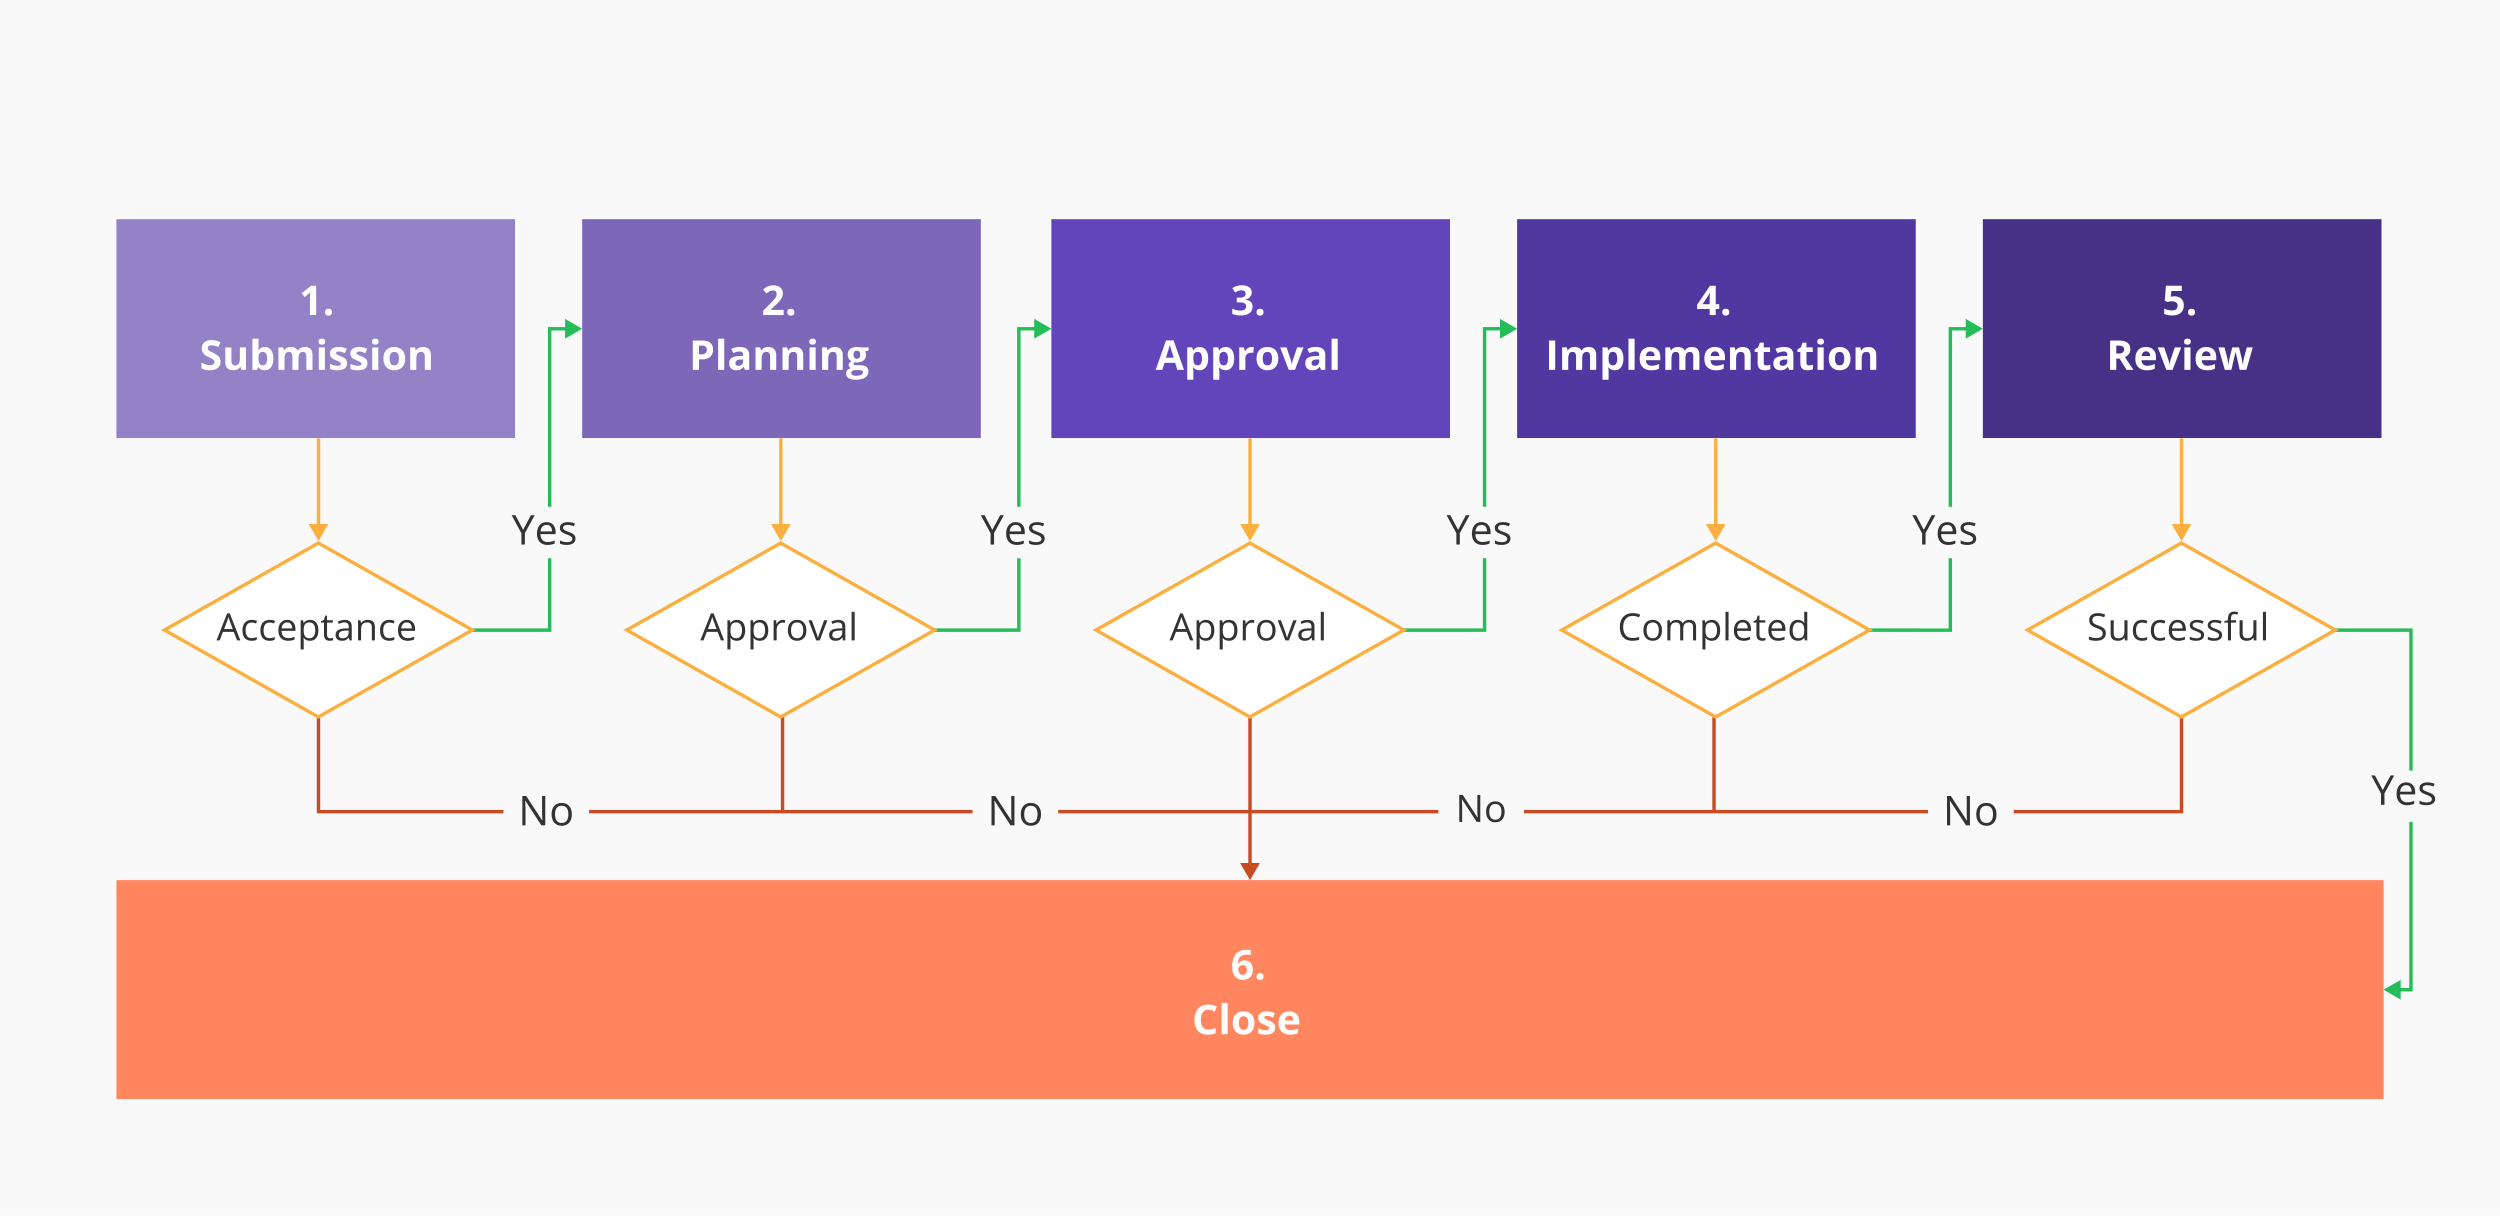 <?xml version="1.0" encoding="UTF-8"?> <svg xmlns="http://www.w3.org/2000/svg" xmlns:xlink="http://www.w3.org/1999/xlink" xmlns:v="https://vecta.io/nano" width="730" height="355" fill="none"><path fill="#f9f9f9" d="M0 0h730v355H0z"></path><path fill="#ff865f" d="M34 257h662.003v63.904H34z"></path><path d="M352.814 294.822c-.683 0-1.212.258-1.587.774s-.563 1.226-.563 2.144c0 1.91.717 2.865 2.15 2.865.602 0 1.331-.15 2.186-.451v1.524c-.703.293-1.488.439-2.355.439-1.247 0-2.2-.377-2.86-1.131s-.99-1.843-.99-3.257c0-.891.162-1.67.486-2.338s.789-1.186 1.395-1.541 1.322-.539 2.138-.539c.832 0 1.668.201 2.508.603l-.586 1.477c-.32-.153-.642-.286-.966-.399s-.643-.17-.956-.17zm5.661 7.178h-1.787v-9.117h1.787V302zm3.304-3.287c0 .648.106 1.139.317 1.471s.562.498 1.043.498.818-.164 1.025-.493.316-.824.316-1.476-.105-1.135-.316-1.459-.557-.486-1.037-.486-.82.162-1.031.486-.317.807-.317 1.459zm4.53 0c0 1.066-.282 1.9-.844 2.502s-1.346.902-2.35.902c-.629 0-1.183-.137-1.664-.41a2.77 2.77 0 0 1-1.107-1.189c-.258-.516-.387-1.118-.387-1.805 0-1.07.279-1.902.838-2.496s1.344-.891 2.355-.891c.629 0 1.184.137 1.664.41a2.74 2.74 0 0 1 1.108 1.178c.258.512.387 1.111.387 1.799zm6.046 1.342c0 .672-.234 1.183-.703 1.535s-1.162.527-2.091.527c-.477 0-.883-.033-1.219-.099a4.71 4.71 0 0 1-.944-.282v-1.476c.332.156.706.287 1.12.392s.785.159 1.101.159c.649 0 .973-.188.973-.563 0-.141-.043-.254-.129-.34s-.234-.189-.445-.299l-.844-.392c-.504-.211-.875-.406-1.113-.586s-.407-.385-.516-.615-.158-.522-.158-.862c0-.582.224-1.031.674-1.347.453-.321 1.093-.481 1.921-.481.789 0 1.557.172 2.303.516l-.539 1.289-.92-.346a2.88 2.88 0 0 0-.873-.135c-.527 0-.791.143-.791.428 0 .16.084.299.252.416s.545.291 1.119.522c.512.207.887.4 1.125.58s.414.386.528.621.169.513.169.838zm4.108-3.457c-.379 0-.676.121-.891.363s-.338.578-.369 1.019h2.508c-.008-.441-.123-.781-.346-1.019s-.523-.363-.902-.363zm.252 5.519c-1.055 0-1.879-.291-2.473-.873s-.89-1.406-.89-2.473c0-1.097.273-1.945.82-2.542s1.31-.903 2.279-.903c.926 0 1.647.264 2.162.791s.774 1.256.774 2.186v.867h-4.225c.02.508.17.904.451 1.189s.676.428 1.184.428a4.92 4.92 0 0 0 1.119-.123c.352-.082.719-.213 1.102-.393v1.383a4.08 4.08 0 0 1-1.002.346c-.356.078-.789.117-1.301.117zm-16.932-19.756c0-1.695.358-2.957 1.072-3.785s1.793-1.242 3.223-1.242c.488 0 .871.029 1.149.088v1.447c-.348-.078-.692-.117-1.032-.117-.621 0-1.129.094-1.523.281s-.684.465-.879.832-.311.889-.346 1.565h.076c.387-.664 1.006-.996 1.858-.996.765 0 1.365.24 1.799.72s.65 1.145.65 1.992c0 .915-.258 1.639-.773 2.174s-1.231.797-2.145.797c-.633 0-1.185-.146-1.658-.439s-.832-.721-1.09-1.283-.381-1.241-.381-2.034zm3.094 2.309c.387 0 .684-.129.891-.387s.31-.633.31-1.113c0-.418-.098-.746-.293-.984s-.482-.364-.873-.364c-.367 0-.682.119-.943.358a1.09 1.09 0 0 0-.387.832c0 .465.121.857.363 1.177s.557.481.932.481zm4.025.492c0-.328.088-.576.264-.744s.432-.252.768-.252c.324 0 .574.086.75.258s.269.418.269.738c0 .309-.09.553-.269.733s-.43.263-.75.263c-.329 0-.582-.086-.762-.258s-.27-.421-.27-.738z" fill="#fdfdfd"></path><path fill="#9382c6" d="M34 64h116.4v63.904H34z"></path><path d="M64.404 105.621c0 .774-.279 1.383-.838 1.828s-1.328.668-2.32.668c-.914 0-1.723-.172-2.426-.515v-1.688c.578.258 1.066.44 1.465.545s.769.158 1.101.158c.399 0 .703-.076.914-.228s.322-.379.322-.68c0-.168-.047-.316-.141-.445s-.232-.26-.416-.381-.549-.315-1.107-.58c-.524-.246-.916-.483-1.178-.709s-.471-.49-.627-.791-.234-.653-.234-1.055c0-.758.256-1.353.768-1.787s1.227-.65 2.133-.65c.445 0 .869.053 1.271.158s.83.254 1.271.445l-.586 1.412c-.457-.187-.836-.318-1.137-.392s-.59-.112-.879-.112c-.344 0-.607.08-.791.24a.79.79 0 0 0-.275.627.79.79 0 0 0 .111.422 1.26 1.26 0 0 0 .352.346c.161.113.549.309 1.154.598.801.383 1.35.767 1.647 1.154s.445.853.445 1.412zM70.457 108l-.24-.838h-.094c-.191.305-.463.541-.814.709a2.81 2.81 0 0 1-1.201.246c-.769 0-1.35-.205-1.74-.615s-.586-1.008-.586-1.781v-4.272h1.787v3.826c0 .473.084.829.252 1.067s.436.351.803.351c.5 0 .861-.166 1.084-.498s.334-.89.334-1.664v-3.082h1.787V108h-1.371zm6.891-6.674c.773 0 1.379.303 1.816.908s.656 1.428.656 2.479c0 1.082-.227 1.92-.68 2.514s-1.062.89-1.84.89c-.77 0-1.373-.279-1.811-.838h-.123l-.299.721h-1.365v-9.117h1.787v2.121a18.51 18.51 0 0 1-.07 1.295h.07c.418-.649 1.037-.973 1.858-.973zm-.574 1.43c-.441 0-.764.137-.967.41s-.309.717-.316 1.342v.193c0 .703.104 1.207.311 1.512s.543.457.996.457c.367 0 .658-.168.873-.504s.328-.832.328-1.477-.109-1.127-.328-1.447-.518-.486-.897-.486zM87.162 108h-1.787v-3.826c0-.473-.08-.826-.24-1.061s-.404-.357-.744-.357c-.457 0-.789.168-.996.504s-.31.888-.31 1.658V108h-1.787v-6.551h1.365l.24.838h.1c.176-.301.43-.535.762-.703s.713-.258 1.142-.258c.981 0 1.645.32 1.992.961h.158a1.77 1.77 0 0 1 .773-.709c.344-.168.73-.252 1.16-.252.742 0 1.303.192 1.682.574s.574.989.574 1.829V108h-1.793v-3.826c0-.473-.08-.826-.24-1.061s-.404-.357-.744-.357c-.438 0-.766.156-.984.469s-.322.808-.322 1.488V108zm5.848-8.244c0-.582.324-.873.973-.873s.973.291.973.873c0 .277-.082.494-.246.65s-.402.229-.727.229c-.648 0-.973-.293-.973-.879zM94.873 108h-1.787v-6.551h1.787V108zm6.451-1.945c0 .672-.234 1.183-.703 1.535s-1.162.527-2.092.527a6.43 6.43 0 0 1-1.219-.099 4.52 4.52 0 0 1-.943-.282v-1.476c.332.156.705.287 1.119.392s.785.159 1.102.159c.648 0 .973-.188.973-.563 0-.141-.043-.254-.129-.34s-.234-.189-.445-.299l-.844-.392c-.504-.211-.875-.406-1.113-.586s-.406-.385-.516-.615c-.106-.235-.158-.522-.158-.862 0-.582.225-1.031.674-1.347s1.094-.481 1.922-.481c.789 0 1.557.172 2.303.516l-.539 1.289-.92-.346a2.88 2.88 0 0 0-.873-.135c-.527 0-.791.143-.791.428 0 .16.084.299.252.416s.545.291 1.119.522c.512.207.887.4 1.125.58s.414.386.527.621.17.513.17.838zm5.965 0c0 .672-.234 1.183-.703 1.535s-1.162.527-2.092.527c-.476 0-.883-.033-1.219-.099s-.65-.157-.943-.282v-1.476c.332.156.705.287 1.119.392s.785.159 1.102.159c.648 0 .972-.188.972-.563 0-.141-.043-.254-.129-.34s-.234-.189-.445-.299l-.844-.392c-.503-.211-.875-.406-1.113-.586a1.66 1.66 0 0 1-.515-.615c-.106-.235-.159-.522-.159-.862 0-.582.225-1.031.674-1.347s1.094-.481 1.922-.481c.789 0 1.557.172 2.303.516l-.539 1.289-.92-.346a2.88 2.88 0 0 0-.873-.135c-.528 0-.791.143-.791.428 0 .16.084.299.252.416s.545.291 1.119.522c.512.207.887.4 1.125.58s.414.386.527.621.17.513.17.838zm1.318-6.299c0-.582.325-.873.973-.873s.973.291.973.873c0 .277-.082.494-.246.65s-.403.229-.727.229c-.648 0-.973-.293-.973-.879zm1.864 8.244h-1.787v-6.551h1.787V108zm3.304-3.287c0 .648.106 1.139.317 1.471s.562.498 1.043.498c.476 0 .818-.164 1.025-.493s.317-.824.317-1.476-.106-1.135-.317-1.459-.556-.486-1.037-.486-.82.162-1.031.486-.317.807-.317 1.459zm4.53 0c0 1.066-.282 1.9-.844 2.502s-1.346.902-2.35.902c-.629 0-1.183-.137-1.664-.41a2.77 2.77 0 0 1-1.107-1.189c-.258-.516-.387-1.118-.387-1.805 0-1.07.279-1.902.838-2.496s1.344-.891 2.355-.891c.629 0 1.184.137 1.665.41a2.73 2.73 0 0 1 1.107 1.178c.258.512.387 1.111.387 1.799zm7.523 3.287h-1.787v-3.826c0-.473-.084-.826-.252-1.061s-.435-.357-.803-.357c-.5 0-.861.168-1.084.504s-.334.885-.334 1.658V108h-1.787v-6.551h1.365l.241.838h.099a1.88 1.88 0 0 1 .821-.715c.351-.164.75-.246 1.195-.246.762 0 1.34.207 1.734.621s.592 1.004.592 1.782V108zm-33.51-16h-1.811v-4.957l.018-.815.029-.891-.627.592-.984.791-.873-1.09 2.76-2.197h1.488V92zm2.584-.838c0-.328.088-.576.264-.744s.432-.252.768-.252c.324 0 .574.086.75.258s.27.418.27.738c0 .309-.09.553-.27.732s-.43.264-.75.264c-.328 0-.582-.086-.762-.258s-.27-.422-.27-.738z" fill="#fdfdfd"></path><path fill="#5137a0" d="M443 64h116.4v63.904H443z"></path><path d="M452.305 108v-8.566h1.816V108h-1.816zm9.697 0h-1.787v-3.826c0-.473-.08-.826-.24-1.061s-.405-.357-.745-.357c-.457 0-.789.168-.996.504s-.31.888-.31 1.658V108h-1.787v-6.551h1.365l.24.838h.1c.176-.301.429-.535.762-.703s.712-.258 1.142-.258c.981 0 1.645.32 1.992.961h.158c.176-.305.434-.541.774-.709s.73-.252 1.16-.252c.742 0 1.303.192 1.682.574s.574.989.574 1.829V108h-1.793v-3.826c0-.473-.08-.826-.24-1.061s-.405-.357-.744-.357c-.438 0-.766.156-.985.469s-.322.808-.322 1.488V108zm9.521.117c-.769 0-1.373-.279-1.81-.838h-.094l.094.95v2.654h-1.787v-9.434h1.453l.252.85h.082c.418-.649 1.037-.973 1.857-.973.774 0 1.379.299 1.817.897s.656 1.427.656 2.49c0 .699-.104 1.307-.311 1.822s-.494.908-.873 1.178-.824.404-1.336.404zm-.527-5.361c-.441 0-.764.137-.967.41s-.308.717-.316 1.342v.193c0 .703.103 1.207.31 1.512s.543.457.997.457c.8 0 1.201-.66 1.201-1.981 0-.644-.1-1.127-.299-1.447s-.504-.486-.926-.486zm6.311 5.244h-1.787v-9.117h1.787V108zm4.593-5.402c-.379 0-.675.121-.89.363s-.338.578-.369 1.019h2.507c-.007-.441-.123-.781-.345-1.019s-.524-.363-.903-.363zm.252 5.519c-1.054 0-1.879-.291-2.472-.873s-.891-1.406-.891-2.473c0-1.097.273-1.945.82-2.542s1.311-.903 2.28-.903c.925 0 1.646.264 2.162.791s.773 1.256.773 2.186v.867H480.6c.019.508.17.904.451 1.189s.676.428 1.183.428c.395 0 .768-.041 1.12-.123a5.57 5.57 0 0 0 1.101-.393v1.383c-.312.157-.646.272-1.002.346s-.789.117-1.301.117zm9.991-.117h-1.788v-3.826c0-.473-.08-.826-.24-1.061s-.404-.357-.744-.357c-.457 0-.789.168-.996.504s-.311.888-.311 1.658V108h-1.787v-6.551h1.366l.24.838h.099c.176-.301.43-.535.762-.703a2.5 2.5 0 0 1 1.143-.258c.98 0 1.644.32 1.992.961h.158c.176-.305.434-.541.774-.709s.73-.252 1.16-.252c.742 0 1.302.192 1.681.574s.575.989.575 1.829V108h-1.793v-3.826c0-.473-.08-.826-.241-1.061s-.404-.357-.744-.357c-.437 0-.765.156-.984.469s-.322.808-.322 1.488V108zm8.636-5.402c-.379 0-.675.121-.89.363s-.338.578-.369 1.019h2.507c-.007-.441-.123-.781-.345-1.019s-.524-.363-.903-.363zm.252 5.519c-1.054 0-1.879-.291-2.472-.873s-.891-1.406-.891-2.473c0-1.097.273-1.945.82-2.542s1.311-.903 2.28-.903c.925 0 1.646.264 2.162.791s.773 1.256.773 2.186v.867h-4.224c.019.508.169.904.451 1.189s.675.428 1.183.428c.395 0 .768-.041 1.119-.123a5.6 5.6 0 0 0 1.102-.393v1.383c-.313.157-.646.272-1.002.346s-.789.117-1.301.117zm10.172-.117h-1.787v-3.826c0-.473-.084-.826-.252-1.061s-.435-.357-.803-.357c-.5 0-.861.168-1.084.504s-.334.885-.334 1.658V108h-1.787v-6.551h1.365l.241.838h.099a1.88 1.88 0 0 1 .821-.715c.351-.164.75-.246 1.195-.246.762 0 1.34.207 1.734.621s.592 1.004.592 1.782V108zm4.6-1.307c.312 0 .687-.068 1.125-.205v1.33c-.446.2-.992.299-1.641.299-.715 0-1.236-.179-1.564-.539s-.487-.906-.487-1.629v-3.158h-.855v-.756l.984-.597.516-1.383h1.142v1.394h1.834v1.342h-1.834v3.158c0 .254.071.442.211.563s.334.181.569.181zm6.615 1.307l-.346-.891h-.047c-.3.379-.611.643-.931.791s-.731.217-1.242.217c-.629 0-1.125-.179-1.489-.539s-.539-.871-.539-1.535c0-.695.242-1.207.727-1.535s1.222-.516 2.203-.551l1.137-.035v-.287c0-.664-.34-.996-1.02-.996-.523 0-1.139.158-1.846.474l-.591-1.207c.754-.394 1.589-.592 2.507-.592.879 0 1.553.192 2.022.575s.703.965.703 1.746V108h-1.248zm-.527-3.035l-.692.023c-.519.016-.906.11-1.16.282s-.381.433-.381.785c0 .504.289.756.867.756.414 0 .745-.12.991-.358s.375-.555.375-.949v-.539zm6.38 1.728c.313 0 .688-.068 1.125-.205v1.33c-.445.2-.992.299-1.64.299-.715 0-1.236-.179-1.565-.539s-.486-.906-.486-1.629v-3.158h-.855v-.756l.984-.597.516-1.383h1.142v1.394h1.834v1.342h-1.834v3.158c0 .254.07.442.211.563s.334.181.568.181zm2.379-6.937c0-.582.325-.873.973-.873s.973.291.973.873c0 .277-.082.494-.246.65s-.403.229-.727.229c-.648 0-.973-.293-.973-.879zm1.864 8.244h-1.787v-6.551h1.787V108zm3.304-3.287c0 .648.106 1.139.317 1.471s.562.498 1.043.498.818-.164 1.025-.493.317-.824.317-1.476-.106-1.135-.317-1.459-.557-.486-1.037-.486-.82.162-1.031.486-.317.807-.317 1.459zm4.53 0c0 1.066-.282 1.9-.844 2.502s-1.346.902-2.35.902c-.629 0-1.183-.137-1.664-.41a2.77 2.77 0 0 1-1.107-1.189c-.258-.516-.387-1.118-.387-1.805 0-1.07.279-1.902.838-2.496s1.344-.891 2.355-.891c.629 0 1.184.137 1.665.41a2.73 2.73 0 0 1 1.107 1.178c.258.512.387 1.111.387 1.799zm7.523 3.287h-1.787v-3.826c0-.473-.084-.826-.252-1.061s-.436-.357-.803-.357c-.5 0-.861.168-1.084.504s-.334.885-.334 1.658V108h-1.787v-6.551h1.365l.241.838h.099a1.88 1.88 0 0 1 .821-.715c.351-.164.75-.246 1.195-.246.762 0 1.34.207 1.734.621s.592 1.004.592 1.782V108zm-45.848-17.775h-1.031V92h-1.769v-1.775h-3.657v-1.26l3.756-5.531h1.67v5.385h1.031v1.406zm-2.8-1.406v-1.453l.029-1.055.047-.803h-.047a6.5 6.5 0 0 1-.522.938l-1.57 2.373h2.063zm3.679 2.344c0-.328.088-.576.264-.744s.432-.252.768-.252c.324 0 .574.086.75.258s.269.418.269.738c0 .309-.09.553-.269.732s-.43.264-.75.264c-.329 0-.582-.086-.762-.258s-.27-.422-.27-.738z" fill="#fdfdfd"></path><path fill="#7c67b9" d="M170 64h116.4v63.904H170z"></path><path d="M204.109 103.465h.598c.559 0 .977-.11 1.254-.328s.416-.545.416-.967-.117-.74-.352-.943-.593-.305-1.089-.305h-.827v2.543zm4.102-1.36c0 .922-.289 1.627-.867 2.116s-1.393.732-2.455.732h-.78V108h-1.816v-8.566h2.736c1.039 0 1.828.225 2.367.673s.815 1.112.815 1.998zm3.264 5.895h-1.787v-9.117h1.787V108zm6.041 0l-.346-.891h-.047c-.301.379-.611.643-.932.791s-.73.217-1.242.217c-.629 0-1.125-.179-1.488-.539s-.539-.871-.539-1.535c0-.695.242-1.207.726-1.535s1.223-.516 2.204-.551l1.136-.035v-.287c0-.664-.34-.996-1.019-.996-.524 0-1.139.158-1.846.474l-.592-1.207c.754-.394 1.59-.592 2.508-.592.879 0 1.553.192 2.022.575s.703.965.703 1.746V108h-1.248zm-.528-3.035l-.691.023c-.52.016-.906.11-1.16.282s-.381.433-.381.785c0 .504.289.756.867.756.414 0 .744-.12.99-.358s.375-.555.375-.949v-.539zm9.668 3.035h-1.787v-3.826c0-.473-.084-.826-.252-1.061s-.435-.357-.803-.357c-.5 0-.861.168-1.084.504s-.334.885-.334 1.658V108h-1.787v-6.551h1.366l.24.838h.099a1.88 1.88 0 0 1 .821-.715c.351-.164.75-.246 1.195-.246.762 0 1.34.207 1.734.621s.592 1.004.592 1.782V108zm7.887 0h-1.787v-3.826c0-.473-.084-.826-.252-1.061s-.436-.357-.803-.357c-.5 0-.861.168-1.084.504s-.334.885-.334 1.658V108h-1.787v-6.551h1.365l.241.838h.099c.199-.316.473-.555.82-.715.352-.164.75-.246 1.196-.246.762 0 1.34.207 1.734.621s.592 1.004.592 1.782V108zm1.764-8.244c0-.582.324-.873.972-.873s.973.291.973.873c0 .277-.082.494-.246.65s-.402.229-.727.229c-.648 0-.972-.293-.972-.879zM238.17 108h-1.787v-6.551h1.787V108zm7.928 0h-1.787v-3.826c0-.473-.084-.826-.252-1.061s-.436-.357-.803-.357c-.5 0-.861.168-1.084.504s-.334.885-.334 1.658V108h-1.787v-6.551h1.365l.24.838h.1c.199-.316.473-.555.82-.715.352-.164.75-.246 1.195-.246.762 0 1.34.207 1.735.621s.592 1.004.592 1.782V108zm7.541-6.551v.908l-1.026.264c.188.293.282.621.282.984 0 .704-.247 1.252-.739 1.647s-1.168.586-2.039.586l-.322-.018-.264-.029c-.183.141-.275.297-.275.469 0 .258.328.386.984.386h1.114c.718 0 1.265.155 1.64.463s.568.762.568 1.36c0 .765-.32 1.359-.96 1.781s-1.553.633-2.748.633c-.915 0-1.614-.16-2.098-.481s-.721-.761-.721-1.336c0-.394.123-.724.369-.99s.608-.455 1.084-.568c-.183-.078-.343-.205-.48-.381s-.205-.369-.205-.568c0-.25.072-.457.217-.621s.353-.333.626-.493a1.77 1.77 0 0 1-.82-.715c-.199-.328-.299-.714-.299-1.16 0-.715.233-1.267.698-1.658s1.129-.586 1.992-.586a4.79 4.79 0 0 1 .65.053l.487.07h2.285zm-5.057 7.477c0 .246.117.439.352.58s.57.211.996.211c.64 0 1.142-.088 1.506-.264s.544-.416.544-.721c0-.246-.107-.416-.322-.509s-.547-.141-.996-.141h-.926c-.328 0-.603.076-.826.229a.72.72 0 0 0-.328.615zm.65-5.332c0 .355.08.636.241.844s.412.31.744.31.582-.103.738-.31.234-.489.234-.844c0-.789-.324-1.184-.972-1.184-.656 0-.985.395-.985 1.184zM228.83 92h-5.988v-1.26l2.15-2.174 1.248-1.353c.196-.254.336-.488.422-.703a1.78 1.78 0 0 0 .129-.668c0-.344-.096-.6-.287-.768s-.44-.252-.756-.252a2.19 2.19 0 0 0-.967.228 4.97 4.97 0 0 0-.978.65l-.985-1.166c.422-.359.772-.613 1.049-.762a3.73 3.73 0 0 1 .908-.34 4.56 4.56 0 0 1 1.102-.123c.535 0 1.008.098 1.418.293s.728.469.955.82.34.754.34 1.207c0 .395-.07.766-.211 1.113s-.352.697-.645 1.061-.8.881-1.535 1.553l-1.101 1.037v.082h3.732V92zm1.072-.838c0-.328.088-.576.264-.744s.432-.252.768-.252c.324 0 .574.086.75.258s.269.418.269.738c0 .309-.09.553-.269.732s-.43.264-.75.264c-.329 0-.582-.086-.762-.258s-.27-.422-.27-.738z" fill="#fdfdfd"></path><path d="M704 289v.5h.5v-.5h-.5zm-8 0l5 2.887v-5.774L696 289zm8-105h.5v-.5h-.5v.5zm0 104.5h-3.5v1h3.5v-1zm.5.5V184h-1v105h1zm-.5-105.5h-27v1h27v-1z" fill="#25bd59"></path><path fill="#6244bb" d="M307 64h116.4v63.904H307z"></path><path d="M343.77 108l-.622-2.039h-3.123l-.621 2.039h-1.957l3.024-8.602h2.22l3.036 8.602h-1.957zm-1.055-3.562l-.973-3.135-.152-.574-1.108 3.709h2.233zm7.553 3.679c-.77 0-1.373-.279-1.811-.838h-.094l.094.95v2.654h-1.787v-9.434h1.453l.252.85h.082c.418-.649 1.037-.973 1.857-.973.774 0 1.379.299 1.817.897s.656 1.427.656 2.49c0 .699-.103 1.307-.31 1.822s-.495.908-.873 1.178a2.25 2.25 0 0 1-1.336.404zm-.528-5.361c-.441 0-.763.137-.967.41s-.308.717-.316 1.342v.193c0 .703.104 1.207.311 1.512s.543.457.996.457c.8 0 1.201-.66 1.201-1.981 0-.644-.1-1.127-.299-1.447s-.504-.486-.926-.486zm8.121 5.361c-.769 0-1.373-.279-1.81-.838h-.094l.094.95v2.654h-1.787v-9.434h1.453l.252.85h.082c.418-.649 1.037-.973 1.857-.973.774 0 1.379.299 1.817.897s.656 1.427.656 2.49c0 .699-.104 1.307-.311 1.822s-.494.908-.873 1.178-.824.404-1.336.404zm-.527-5.361c-.441 0-.764.137-.967.41s-.308.717-.316 1.342v.193c0 .703.103 1.207.31 1.512s.543.457.996.457c.801 0 1.202-.66 1.202-1.981 0-.644-.1-1.127-.299-1.447s-.504-.486-.926-.486zm8.18-1.43c.242 0 .443.018.603.053l-.135 1.676c-.144-.039-.32-.059-.527-.059-.57 0-1.016.147-1.336.44s-.474.703-.474 1.23V108h-1.788v-6.551h1.354l.264 1.102h.087a2.46 2.46 0 0 1 .821-.885c.347-.227.724-.34 1.131-.34zm3.216 3.387c0 .648.106 1.139.317 1.471s.562.498 1.043.498.818-.164 1.025-.493.317-.824.317-1.476-.106-1.135-.317-1.459-.556-.486-1.037-.486-.82.162-1.031.486-.317.807-.317 1.459zm4.53 0c0 1.066-.281 1.9-.844 2.502s-1.346.902-2.35.902c-.628 0-1.183-.137-1.664-.41a2.77 2.77 0 0 1-1.107-1.189c-.258-.516-.387-1.118-.387-1.805 0-1.07.28-1.902.838-2.496s1.344-.891 2.356-.891c.628 0 1.183.137 1.664.41a2.73 2.73 0 0 1 1.107 1.178c.258.512.387 1.111.387 1.799zm3.035 3.287l-2.496-6.551h1.869l1.266 3.733c.14.472.228.92.263 1.341h.035c.02-.375.108-.822.264-1.341l1.26-3.733h1.869L378.129 108h-1.834zm9.434 0l-.346-.891h-.047c-.301.379-.611.643-.932.791-.316.145-.73.217-1.242.217-.629 0-1.125-.179-1.488-.539s-.539-.871-.539-1.535c0-.695.242-1.207.726-1.535s1.223-.516 2.203-.551l1.137-.035v-.287c0-.664-.34-.996-1.019-.996-.524 0-1.139.158-1.846.474l-.592-1.207c.754-.394 1.59-.592 2.508-.592.879 0 1.553.192 2.021.575s.704.965.704 1.746V108h-1.248zm-.528-3.035l-.691.023c-.52.016-.906.11-1.16.282s-.381.433-.381.785c0 .504.289.756.867.756.414 0 .744-.12.99-.358s.375-.555.375-.949v-.539zm5.408 3.035h-1.787v-9.117h1.787V108zm-25.113-22.65c0 .535-.162.99-.486 1.365s-.78.633-1.365.773v.035c.691.086 1.214.297 1.57.633s.533.781.533 1.348c0 .824-.299 1.467-.896 1.928s-1.452.686-2.561.686c-.93 0-1.754-.154-2.473-.463v-1.541a5.6 5.6 0 0 0 1.096.41c.398.106.793.158 1.184.158.597 0 1.039-.102 1.324-.305s.428-.529.428-.979c0-.402-.164-.687-.493-.855s-.851-.252-1.57-.252h-.65v-1.389h.662c.664 0 1.148-.086 1.453-.258s.463-.475.463-.896c0-.648-.406-.973-1.219-.973a2.81 2.81 0 0 0-.861.141c-.293.094-.612.256-.967.486l-.838-1.248c.781-.562 1.713-.844 2.795-.844.887 0 1.586.18 2.098.539a1.73 1.73 0 0 1 .773 1.5zm1.406 5.813c0-.328.088-.576.264-.744s.432-.252.768-.252c.324 0 .574.086.75.258s.269.418.269.738c0 .309-.09.553-.269.732s-.43.264-.75.264c-.329 0-.582-.086-.762-.258s-.27-.422-.27-.738z" fill="#fdfdfd"></path><path fill="#463187" d="M579 64h116.4v63.904H579z"></path><path d="M617.955 103.236h.586c.574 0 .998-.095 1.271-.287s.411-.492.411-.902-.141-.695-.422-.867-.709-.258-1.295-.258h-.551v2.314zm0 1.477V108h-1.816v-8.566h2.496c1.164 0 2.025.213 2.584.638s.838 1.065.838 1.928a2.29 2.29 0 0 1-.416 1.348c-.278.39-.67.697-1.178.92l2.519 3.732h-2.015l-2.045-3.287h-.967zm8.678-2.115c-.379 0-.676.121-.891.363s-.338.578-.369 1.019h2.508c-.008-.441-.123-.781-.346-1.019s-.523-.363-.902-.363zm.252 5.519c-1.055 0-1.879-.291-2.473-.873s-.891-1.406-.891-2.473c0-1.097.274-1.945.821-2.542s1.31-.903 2.279-.903c.926 0 1.647.264 2.162.791s.774 1.256.774 2.186v.867h-4.225c.02.508.17.904.451 1.189s.676.428 1.184.428a4.92 4.92 0 0 0 1.119-.123c.352-.082.719-.213 1.102-.393v1.383a4.08 4.08 0 0 1-1.002.346c-.356.078-.79.117-1.301.117zm5.683-.117l-2.496-6.551h1.869l1.266 3.733a6.62 6.62 0 0 1 .264 1.341h.035c.019-.375.107-.822.264-1.341l1.259-3.733h1.869L634.402 108h-1.834zm5.198-8.244c0-.582.324-.873.972-.873s.973.291.973.873c0 .277-.082.494-.246.65s-.403.229-.727.229c-.648 0-.972-.293-.972-.879zm1.863 8.244h-1.787v-6.551h1.787V108zm4.594-5.402c-.379 0-.676.121-.891.363s-.338.578-.369 1.019h2.508c-.008-.441-.123-.781-.346-1.019s-.523-.363-.902-.363zm.252 5.519c-1.055 0-1.879-.291-2.473-.873s-.891-1.406-.891-2.473c0-1.097.274-1.945.821-2.542s1.31-.903 2.279-.903c.926 0 1.646.264 2.162.791s.773 1.256.773 2.186v.867h-4.224c.019.508.17.904.451 1.189s.676.428 1.184.428a4.92 4.92 0 0 0 1.119-.123 5.57 5.57 0 0 0 1.101-.393v1.383c-.312.157-.646.272-1.002.346s-.789.117-1.3.117zm9.509-.117l-.504-2.291-.679-2.895h-.041L651.564 108h-1.921l-1.864-6.551h1.782l.755 2.901c.122.519.245 1.236.37 2.15h.035c.015-.297.084-.768.205-1.412l.094-.498.808-3.141h1.969l.767 3.141.071.381.099.539.082.556.047.434h.035l.188-1.154.193-.996.785-2.901h1.752L655.93 108h-1.946zm-19.025-21.473c.828 0 1.486.233 1.975.697s.738 1.102.738 1.91c0 .957-.295 1.693-.885 2.209s-1.433.773-2.531.773c-.953 0-1.723-.154-2.309-.463V90.09c.309.164.668.299 1.078.404a4.86 4.86 0 0 0 1.166.152c1.106 0 1.659-.453 1.659-1.359 0-.863-.573-1.295-1.717-1.295a4.18 4.18 0 0 0-.686.064l-.609.129-.721-.387.322-4.365h4.647v1.535h-3.059l-.158 1.682.205-.041a4.03 4.03 0 0 1 .885-.082zm3.943 4.635c0-.328.088-.576.264-.744s.432-.252.768-.252c.324 0 .574.086.75.258s.269.418.269.738c0 .309-.09.553-.269.732s-.43.264-.75.264c-.329 0-.582-.086-.762-.258s-.27-.422-.27-.738z" fill="#fdfdfd"></path><path d="M160.5 96v-.5h-.5v.5h.5zm9.5 0l-5-2.887v5.773L170 96zm-9.5 88v.5h.5v-.5h-.5zm0-87.5h5v-1h-5v1zm-.5-.5v88h1V96h-1zm.5 87.5H138v1h22.5v-1zm137-87.5v-.5h-.5v.5h.5zm9.5 0l-5-2.887v5.773L307 96zm-9.5 88v.5h.5v-.5h-.5zm0-87.5h5v-1h-5v1zm-.5-.5v88h1V96h-1zm.5 87.5H269v1h28.5v-1zm136-87.5v-.5h-.5v.5h.5zm9.5 0l-5-2.887v5.773L443 96zm-9.5 88v.5h.5v-.5h-.5zm0-87.5h5v-1h-5v1zm-.5-.5v88h1V96h-1zm.5 87.5H407v1h26.5v-1zm136-87.5v-.5h-.5v.5h.5zm9.5 0l-5-2.887v5.773L579 96zm-9.5 88v.5h.5v-.5h-.5zm0-87.5h5v-1h-5v1zm-.5-.5v88h1V96h-1zm.5 87.5H544v1h25.5v-1z" fill="#25bd59"></path><path d="M93 193.5V237H637V199" stroke="#c84b23"></path><path d="M365 257l2.887-5h-5.774l2.887 5zm-.5-50v45.5h1V207h-1z" fill="#c84b23"></path><g fill="#faaf3f"><path d="M93 158l2.887-5h-5.774L93 158zm-.5-30v25.5h1V128h-1z"></path><use xlink:href="#B"></use><use xlink:href="#B" x="137"></use><use xlink:href="#B" x="273"></use><use xlink:href="#B" x="409"></use></g><path d="M228.5 199v38m272-38v38" stroke="#c84b23"></path><use xlink:href="#C" fill="#fff" stroke="#faaf3f"></use><path d="M69.238 187l-.977-2.498h-3.148L64.146 187h-.924l3.105-7.885h.768L70.183 187h-.945zm-1.262-3.319l-.913-2.433c-.118-.308-.24-.686-.365-1.134a10.19 10.19 0 0 1-.338 1.134l-.924 2.433h2.54zm5.505 3.426c-.852 0-1.513-.261-1.982-.784s-.698-1.269-.698-2.229c0-.984.236-1.745.709-2.282s1.153-.806 2.03-.806c.283 0 .566.03.849.091s.505.133.666.215l-.274.757a4.07 4.07 0 0 0-.645-.193c-.233-.054-.439-.081-.618-.081-1.196 0-1.794.763-1.794 2.288 0 .724.145 1.279.435 1.666s.727.58 1.3.58c.49 0 .994-.106 1.509-.317v.789c-.394.204-.89.306-1.488.306zm5.242 0c-.852 0-1.513-.261-1.982-.784s-.698-1.269-.698-2.229c0-.984.236-1.745.709-2.282s1.153-.806 2.03-.806c.283 0 .566.03.849.091s.505.133.666.215l-.274.757a4.07 4.07 0 0 0-.645-.193c-.233-.054-.439-.081-.618-.081-1.196 0-1.794.763-1.794 2.288 0 .724.145 1.279.435 1.666s.727.58 1.3.58c.49 0 .994-.106 1.509-.317v.789c-.394.204-.89.306-1.488.306zm5.376 0c-.87 0-1.558-.265-2.062-.795s-.752-1.265-.752-2.207c0-.949.233-1.703.698-2.261s1.097-.838 1.885-.838c.738 0 1.321.243 1.751.73s.645 1.123.645 1.918v.564h-4.055c.018.691.192 1.215.521 1.574s.8.537 1.402.537c.634 0 1.261-.133 1.88-.398v.795c-.315.136-.614.233-.897.29s-.618.091-1.015.091zm-.242-5.355c-.473 0-.85.154-1.133.462s-.444.734-.494 1.279h3.078c0-.562-.125-.992-.376-1.289s-.609-.452-1.074-.452zm6.671 5.355c-.383 0-.734-.069-1.053-.209s-.58-.362-.795-.655h-.065a7.87 7.87 0 0 1 .065.977v2.423h-.892v-8.53h.725l.124.806h.043c.229-.322.496-.555.8-.698s.654-.215 1.047-.215c.781 0 1.382.267 1.805.8s.639 1.282.639 2.245-.217 1.719-.65 2.256-1.028.8-1.794.8zm-.129-5.344c-.602 0-1.037.167-1.305.5s-.406.863-.413 1.59v.198c0 .827.138 1.42.413 1.778s.718.532 1.327.532a1.37 1.37 0 0 0 1.192-.618c.29-.412.435-.979.435-1.702 0-.735-.145-1.297-.435-1.687s-.691-.591-1.214-.591zm6.037 4.609a3.08 3.08 0 0 0 .457-.033l.349-.075v.682c-.097.047-.24.084-.43.113s-.355.048-.505.048c-1.139 0-1.708-.599-1.708-1.799v-3.502h-.843v-.43l.843-.37.376-1.257h.516v1.364H97.2v.693h-1.708v3.465c0 .354.084.626.252.816s.399.285.693.285zm5.607.628l-.177-.838h-.043c-.293.369-.587.62-.881.752s-.653.193-1.09.193c-.584 0-1.042-.15-1.375-.451s-.494-.728-.494-1.283c0-1.189.951-1.812 2.852-1.87l.999-.032v-.365c0-.462-.1-.802-.301-1.021s-.514-.333-.951-.333c-.49 0-1.045.151-1.665.452l-.274-.683c.29-.157.607-.281.951-.37a4.14 4.14 0 0 1 1.042-.134c.702 0 1.221.155 1.558.467s.51.811.51 1.498V187h-.661zm-2.014-.628c.555 0 .99-.153 1.305-.457s.478-.73.478-1.278v-.532l-.891.038c-.709.025-1.221.136-1.536.333s-.467.496-.467.907c0 .323.097.568.29.736s.471.253.822.253zm8.546.628v-3.808c0-.48-.11-.838-.328-1.074s-.56-.355-1.026-.355c-.616 0-1.067.167-1.353.5s-.43.882-.43 1.649V187h-.892v-5.887h.725l.145.806h.043a1.8 1.8 0 0 1 .769-.671c.329-.162.696-.242 1.101-.242.709 0 1.242.172 1.6.515s.537.887.537 1.639V187h-.891zm5.081.107c-.852 0-1.513-.261-1.982-.784s-.698-1.269-.698-2.229c0-.984.236-1.745.709-2.282s1.153-.806 2.03-.806a4 4 0 0 1 .848.091c.283.061.505.133.666.215l-.273.757a4.07 4.07 0 0 0-.645-.193c-.233-.054-.439-.081-.618-.081-1.196 0-1.794.763-1.794 2.288 0 .724.145 1.279.435 1.666s.727.58 1.3.58c.491 0 .994-.106 1.51-.317v.789c-.394.204-.89.306-1.488.306zm5.376 0c-.87 0-1.557-.265-2.062-.795s-.752-1.265-.752-2.207c0-.949.232-1.703.698-2.261s1.097-.838 1.885-.838c.738 0 1.322.243 1.751.73s.645 1.123.645 1.918v.564h-4.055c.017.691.191 1.215.521 1.574s.8.537 1.401.537a4.74 4.74 0 0 0 1.88-.398v.795a4.54 4.54 0 0 1-.897.29 4.83 4.83 0 0 1-1.015.091zm-.241-5.355c-.473 0-.851.154-1.134.462s-.444.734-.494 1.279h3.078c0-.562-.126-.992-.376-1.289s-.609-.452-1.074-.452z" fill="#333"></path><use xlink:href="#C" x="135" fill="#fff" stroke="#faaf3f"></use><path d="M210.511 187l-.977-2.498h-3.148l-.967 2.498h-.923l3.104-7.885h.768l3.089 7.885h-.946zm-1.262-3.319l-.913-2.433a12.97 12.97 0 0 1-.365-1.134c-.079.344-.192.722-.339 1.134l-.924 2.433h2.541zm5.892 3.426a2.59 2.59 0 0 1-1.053-.209c-.315-.143-.58-.362-.795-.655h-.064c.043.343.064.669.064.977v2.423h-.891v-8.53h.725l.123.806h.043c.23-.322.496-.555.801-.698s.653-.215 1.047-.215c.781 0 1.382.267 1.805.8s.639 1.282.639 2.245-.217 1.719-.65 2.256-1.028.8-1.794.8zm-.129-5.344c-.601 0-1.036.167-1.305.5s-.406.863-.414 1.59v.198c0 .827.138 1.42.414 1.778s.718.532 1.327.532a1.37 1.37 0 0 0 1.192-.618c.29-.412.435-.979.435-1.702 0-.735-.145-1.297-.435-1.687s-.691-.591-1.214-.591zm6.875 5.344a2.59 2.59 0 0 1-1.053-.209c-.315-.143-.58-.362-.794-.655h-.065c.043.343.065.669.065.977v2.423h-.892v-8.53h.725l.124.806h.043c.229-.322.495-.555.8-.698s.653-.215 1.047-.215c.781 0 1.382.267 1.805.8s.639 1.282.639 2.245-.217 1.719-.65 2.256-1.028.8-1.794.8zm-.129-5.344c-.601 0-1.036.167-1.305.5s-.406.863-.413 1.59v.198c0 .827.137 1.42.413 1.778s.718.532 1.327.532a1.37 1.37 0 0 0 1.192-.618c.29-.412.435-.979.435-1.702 0-.735-.145-1.297-.435-1.687s-.691-.591-1.214-.591zm6.822-.757a3.48 3.48 0 0 1 .703.064l-.123.827a3.09 3.09 0 0 0-.645-.08c-.476 0-.884.193-1.224.58s-.505.868-.505 1.445V187h-.892v-5.887h.736l.102 1.091h.043c.218-.384.482-.679.789-.887s.647-.311 1.016-.311zm6.885 3.045c0 .96-.241 1.71-.725 2.251s-1.151.805-2.003.805c-.527 0-.994-.123-1.402-.37s-.723-.602-.945-1.064-.333-1.002-.333-1.622c0-.959.24-1.706.719-2.239.48-.538 1.146-.806 1.998-.806.824 0 1.477.274 1.961.822s.73 1.289.73 2.223zm-4.485 0c0 .752.151 1.325.452 1.719s.743.591 1.326.591 1.026-.195 1.327-.586.457-.968.457-1.724c0-.748-.153-1.316-.457-1.702s-.747-.586-1.337-.586c-.584 0-1.025.192-1.322.575s-.446.954-.446 1.713zm7.343 2.949l-2.235-5.887h.956l1.268 3.491.505 1.59h.043c.039-.189.163-.582.37-1.176l1.413-3.905h.956L239.365 187h-1.042zm7.842 0l-.178-.838h-.043c-.293.369-.587.62-.881.752s-.653.193-1.09.193c-.584 0-1.042-.15-1.375-.451s-.494-.728-.494-1.283c0-1.189.951-1.812 2.852-1.87l.999-.032v-.365c0-.462-.1-.802-.301-1.021s-.514-.333-.95-.333c-.491 0-1.046.151-1.665.452l-.274-.683a4.21 4.21 0 0 1 .95-.37c.348-.09.695-.134 1.042-.134.702 0 1.221.155 1.558.467s.51.811.51 1.498V187h-.66zm-2.015-.628c.555 0 .99-.153 1.306-.457s.478-.73.478-1.278v-.532l-.892.038c-.709.025-1.221.136-1.536.333s-.467.496-.467.907c0 .323.096.568.29.736s.47.253.821.253zm5.409.628h-.892v-8.357h.892V187z" fill="#333"></path><use xlink:href="#C" x="272" fill="#fff" stroke="#faaf3f"></use><path d="M347.511 187l-.977-2.498h-3.148l-.967 2.498h-.923l3.104-7.885h.768l3.089 7.885h-.946zm-1.262-3.319l-.913-2.433a12.97 12.97 0 0 1-.365-1.134c-.079.344-.192.722-.339 1.134l-.924 2.433h2.541zm5.892 3.426a2.59 2.59 0 0 1-1.053-.209c-.315-.143-.58-.362-.795-.655h-.064c.043.343.064.669.064.977v2.423h-.891v-8.53h.725l.123.806h.043c.23-.322.496-.555.801-.698s.653-.215 1.047-.215c.781 0 1.382.267 1.805.8s.639 1.282.639 2.245-.217 1.719-.65 2.256-1.028.8-1.794.8zm-.129-5.344c-.601 0-1.036.167-1.305.5s-.406.863-.414 1.59v.198c0 .827.138 1.42.414 1.778s.718.532 1.327.532a1.37 1.37 0 0 0 1.192-.618c.29-.412.435-.979.435-1.702 0-.735-.145-1.297-.435-1.687s-.691-.591-1.214-.591zm6.875 5.344a2.59 2.59 0 0 1-1.053-.209c-.315-.143-.58-.362-.794-.655h-.065c.043.343.065.669.065.977v2.423h-.892v-8.53h.725l.124.806h.043c.229-.322.495-.555.8-.698s.653-.215 1.047-.215c.781 0 1.382.267 1.805.8s.639 1.282.639 2.245-.217 1.719-.65 2.256-1.028.8-1.794.8zm-.129-5.344c-.601 0-1.036.167-1.305.5s-.406.863-.413 1.59v.198c0 .827.137 1.42.413 1.778s.718.532 1.327.532a1.37 1.37 0 0 0 1.192-.618c.29-.412.435-.979.435-1.702 0-.735-.145-1.297-.435-1.687s-.691-.591-1.214-.591zm6.822-.757a3.48 3.48 0 0 1 .703.064l-.123.827a3.09 3.09 0 0 0-.645-.08c-.476 0-.884.193-1.224.58s-.505.868-.505 1.445V187h-.892v-5.887h.736l.102 1.091h.043c.218-.384.482-.679.789-.887s.647-.311 1.016-.311zm6.885 3.045c0 .96-.241 1.71-.725 2.251s-1.151.805-2.003.805c-.527 0-.994-.123-1.402-.37s-.723-.602-.945-1.064-.333-1.002-.333-1.622c0-.959.24-1.706.719-2.239.48-.538 1.146-.806 1.998-.806.824 0 1.477.274 1.961.822s.73 1.289.73 2.223zm-4.485 0c0 .752.151 1.325.452 1.719s.743.591 1.326.591 1.026-.195 1.327-.586.457-.968.457-1.724c0-.748-.153-1.316-.457-1.702s-.747-.586-1.337-.586c-.584 0-1.025.192-1.322.575s-.446.954-.446 1.713zm7.343 2.949l-2.235-5.887h.956l1.268 3.491.505 1.59h.043c.039-.189.163-.582.37-1.176l1.413-3.905h.956L376.365 187h-1.042zm7.842 0l-.178-.838h-.043c-.293.369-.587.62-.881.752s-.653.193-1.09.193c-.584 0-1.042-.15-1.375-.451s-.494-.728-.494-1.283c0-1.189.951-1.812 2.852-1.87l.999-.032v-.365c0-.462-.1-.802-.301-1.021s-.514-.333-.95-.333c-.491 0-1.046.151-1.665.452l-.274-.683a4.21 4.21 0 0 1 .95-.37c.348-.09.695-.134 1.042-.134.702 0 1.221.155 1.558.467s.51.811.51 1.498V187h-.66zm-2.015-.628c.555 0 .99-.153 1.306-.457s.478-.73.478-1.278v-.532l-.892.038c-.709.025-1.221.136-1.536.333s-.467.496-.467.907c0 .323.096.568.29.736s.47.253.821.253zm5.409.628h-.892v-8.357h.892V187z" fill="#333"></path><use xlink:href="#C" x="408" fill="#fff" stroke="#faaf3f"></use><path d="M476.771 179.851c-.863 0-1.546.288-2.047.865s-.746 1.359-.746 2.358c0 1.027.239 1.822.719 2.384s1.171.838 2.063.838c.548 0 1.172-.098 1.874-.295v.8c-.544.204-1.215.306-2.014.306-1.156 0-2.05-.35-2.68-1.052s-.94-1.699-.94-2.992c0-.809.15-1.518.451-2.127s.741-1.078 1.311-1.407 1.246-.494 2.019-.494c.824 0 1.544.15 2.159.451l-.386.784c-.595-.279-1.189-.419-1.783-.419zm8.523 4.2c0 .96-.241 1.71-.725 2.251s-1.151.805-2.003.805c-.526 0-.994-.123-1.402-.37s-.723-.602-.945-1.064-.333-1.002-.333-1.622c0-.959.24-1.706.719-2.239.48-.538 1.146-.806 1.999-.806.823 0 1.477.274 1.96.822s.73 1.289.73 2.223zm-4.484 0c0 .752.15 1.325.451 1.719s.743.591 1.326.591 1.026-.195 1.327-.586.457-.968.457-1.724c0-.748-.153-1.316-.457-1.702s-.747-.586-1.337-.586c-.584 0-1.024.192-1.322.575s-.445.954-.445 1.713zM494.366 187v-3.83c0-.469-.1-.82-.301-1.052s-.512-.355-.934-.355c-.555 0-.965.16-1.23.478s-.398.809-.398 1.472V187h-.891v-3.83c0-.469-.1-.82-.301-1.052s-.514-.355-.94-.355c-.559 0-.968.168-1.23.505s-.387.881-.387 1.644V187h-.891v-5.887h.725l.145.806h.043a1.75 1.75 0 0 1 .709-.671 2.18 2.18 0 0 1 1.031-.242c.92 0 1.522.333 1.805.999h.043c.175-.308.429-.552.762-.731s.713-.268 1.139-.268c.666 0 1.164.172 1.493.515s.5.887.5 1.639V187h-.892zm5.473.107c-.383 0-.734-.069-1.052-.209s-.58-.362-.795-.655h-.065c.043.343.065.669.065.977v2.423h-.892v-8.53h.725l.124.806h.043c.229-.322.496-.555.8-.698s.653-.215 1.047-.215c.781 0 1.383.267 1.805.8s.639 1.282.639 2.245-.216 1.719-.65 2.256c-.429.534-1.027.8-1.794.8zm-.129-5.344c-.601 0-1.036.167-1.305.5s-.406.863-.413 1.59v.198c0 .827.138 1.42.413 1.778s.718.532 1.327.532a1.37 1.37 0 0 0 1.192-.618c.29-.412.435-.979.435-1.702 0-.735-.145-1.297-.435-1.687s-.691-.591-1.214-.591zm5.028 5.237h-.892v-8.357h.892V187zm4.377.107c-.87 0-1.557-.265-2.062-.795s-.752-1.265-.752-2.207c0-.949.233-1.703.698-2.261s1.098-.838 1.885-.838c.738 0 1.322.243 1.751.73s.645 1.123.645 1.918v.564h-4.055c.018.691.191 1.215.521 1.574s.8.537 1.401.537a4.74 4.74 0 0 0 1.88-.398v.795a4.54 4.54 0 0 1-.897.29 4.83 4.83 0 0 1-1.015.091zm-.241-5.355c-.473 0-.851.154-1.134.462s-.444.734-.494 1.279h3.078c0-.562-.126-.992-.376-1.289s-.609-.452-1.074-.452zm5.833 4.62a3.08 3.08 0 0 0 .456-.033l.349-.075v.682c-.096.047-.24.084-.429.113a3.02 3.02 0 0 1-.505.048c-1.139 0-1.708-.599-1.708-1.799v-3.502h-.844v-.43l.844-.37.376-1.257h.515v1.364h1.708v.693h-1.708v3.465c0 .354.084.626.253.816s.399.285.693.285zm4.474.735c-.87 0-1.558-.265-2.063-.795s-.752-1.265-.752-2.207c0-.949.233-1.703.698-2.261.47-.559 1.098-.838 1.886-.838.737 0 1.321.243 1.751.73s.644 1.123.644 1.918v.564h-4.055c.018.691.192 1.215.521 1.574s.8.537 1.402.537c.634 0 1.26-.133 1.88-.398v.795a4.54 4.54 0 0 1-.897.29c-.279.061-.618.091-1.015.091zm-.242-5.355c-.473 0-.85.154-1.133.462s-.444.734-.494 1.279h3.077c0-.562-.125-.992-.376-1.289s-.609-.452-1.074-.452zm7.938 4.458h-.048c-.412.598-1.028.897-1.848.897-.769 0-1.369-.263-1.799-.789s-.639-1.275-.639-2.245.215-1.724.645-2.261 1.027-.806 1.793-.806c.799 0 1.411.29 1.837.87h.07l-.037-.424-.022-.414v-2.395h.892V187h-.725l-.119-.79zm-1.783.151c.609 0 1.049-.165 1.322-.494s.413-.869.413-1.606v-.188c0-.835-.14-1.429-.419-1.783s-.718-.538-1.327-.538a1.37 1.37 0 0 0-1.203.613c-.275.404-.413.977-.413 1.718 0 .752.138 1.32.413 1.703s.681.575 1.214.575z" fill="#333"></path><use xlink:href="#C" x="544" fill="#fff" stroke="#faaf3f"></use><path d="M614.897 184.911c0 .691-.251 1.23-.752 1.616s-1.182.58-2.041.58c-.931 0-1.647-.12-2.148-.359v-.881c.322.136.673.243 1.052.322a5.53 5.53 0 0 0 1.128.118c.609 0 1.067-.114 1.375-.344s.462-.555.462-.966c0-.273-.055-.495-.166-.666s-.29-.337-.548-.484-.643-.313-1.166-.499c-.73-.262-1.253-.571-1.568-.93s-.467-.825-.467-1.401a1.74 1.74 0 0 1 .682-1.445c.454-.358 1.056-.537 1.804-.537.781 0 1.499.143 2.154.429l-.284.795c-.649-.272-1.279-.408-1.891-.408-.483 0-.861.104-1.133.312s-.409.496-.409.864c0 .272.051.496.151.672s.268.331.505.478.605.302 1.095.478c.824.293 1.39.609 1.698.945s.467.774.467 1.311zm2.31-3.798v3.819c0 .48.109.838.327 1.074s.561.355 1.026.355c.616 0 1.065-.168 1.348-.505s.43-.886.43-1.649v-3.094h.891V187h-.735l-.129-.79h-.049c-.182.29-.436.512-.762.666s-.691.231-1.107.231c-.716 0-1.253-.17-1.611-.51s-.532-.884-.532-1.633v-3.851h.903zm8.271 5.994c-.852 0-1.513-.261-1.982-.784s-.698-1.269-.698-2.229c0-.984.236-1.745.709-2.282s1.153-.806 2.03-.806a4.02 4.02 0 0 1 .849.091c.283.061.505.133.666.215l-.274.757a4.07 4.07 0 0 0-.645-.193c-.232-.054-.438-.081-.617-.081-1.196 0-1.794.763-1.794 2.288 0 .724.145 1.279.435 1.666s.727.58 1.3.58c.49 0 .993-.106 1.509-.317v.789c-.394.204-.89.306-1.488.306zm5.242 0c-.852 0-1.513-.261-1.982-.784s-.698-1.269-.698-2.229c0-.984.236-1.745.709-2.282s1.153-.806 2.03-.806a4.02 4.02 0 0 1 .849.091c.283.061.505.133.666.215l-.274.757a4.07 4.07 0 0 0-.645-.193c-.232-.054-.438-.081-.617-.081-1.196 0-1.794.763-1.794 2.288 0 .724.145 1.279.435 1.666s.727.58 1.3.58c.49 0 .993-.106 1.509-.317v.789c-.394.204-.89.306-1.488.306zm5.377 0c-.87 0-1.558-.265-2.063-.795s-.752-1.265-.752-2.207c0-.949.233-1.703.698-2.261s1.098-.838 1.886-.838c.737 0 1.321.243 1.751.73s.644 1.123.644 1.918v.564h-4.055c.018.691.192 1.215.521 1.574s.8.537 1.402.537c.634 0 1.26-.133 1.88-.398v.795a4.54 4.54 0 0 1-.897.29c-.279.061-.618.091-1.015.091zm-.242-5.355c-.473 0-.85.154-1.133.462s-.444.734-.494 1.279h3.077c0-.562-.125-.992-.376-1.289s-.609-.452-1.074-.452zm7.729 3.642c0 .548-.204.97-.612 1.268s-.981.445-1.719.445c-.781 0-1.389-.123-1.826-.37v-.827c.283.143.585.256.907.338a3.86 3.86 0 0 0 .94.124c.466 0 .824-.074 1.075-.221s.376-.377.376-.682c0-.229-.101-.424-.301-.585s-.584-.358-1.16-.58c-.548-.204-.938-.382-1.171-.532s-.401-.328-.516-.521-.166-.424-.166-.693a1.31 1.31 0 0 1 .585-1.133c.39-.279.926-.419 1.606-.419.634 0 1.253.129 1.858.387l-.316.725c-.591-.244-1.127-.366-1.606-.366-.423 0-.742.067-.956.199s-.323.315-.323.548c0 .158.04.292.118.403.083.111.213.216.393.317s.522.245 1.031.435c.698.254 1.169.51 1.412.768s.371.582.371.972zm5.253 0c0 .548-.204.97-.612 1.268s-.982.445-1.719.445c-.781 0-1.389-.123-1.826-.37v-.827c.283.143.585.256.907.338a3.86 3.86 0 0 0 .94.124c.466 0 .824-.074 1.075-.221s.376-.377.376-.682c0-.229-.101-.424-.301-.585s-.584-.358-1.16-.58c-.548-.204-.939-.382-1.171-.532s-.401-.328-.516-.521-.166-.424-.166-.693a1.31 1.31 0 0 1 .585-1.133c.39-.279.926-.419 1.606-.419.634 0 1.253.129 1.858.387l-.317.725c-.59-.244-1.126-.366-1.605-.366-.423 0-.742.067-.957.199s-.322.315-.322.548c0 .158.04.292.118.403s.213.216.392.317.523.245 1.032.435c.698.254 1.169.51 1.412.768s.371.582.371.972zm4.109-3.588h-1.499V187h-.891v-5.194h-1.053v-.403l1.053-.322v-.328c0-1.446.632-2.17 1.896-2.17.311 0 .676.063 1.095.188l-.231.715c-.343-.111-.637-.167-.88-.167-.337 0-.586.113-.747.339s-.242.58-.242 1.074v.381h1.499v.693zm1.912-.693v3.819c0 .48.109.838.328 1.074s.56.355 1.025.355c.616 0 1.066-.168 1.349-.505s.429-.886.429-1.649v-3.094h.892V187h-.736l-.129-.79h-.048c-.183.29-.437.512-.763.666s-.691.231-1.106.231c-.717 0-1.254-.17-1.612-.51s-.531-.884-.531-1.633v-3.851h.902zm6.81 5.887h-.891v-8.357h.891V187z" fill="#333"></path><path d="M563 230h25v15h-25zm125-5h25v15h-25zm-130-77h25v15h-25zm-138 0h25v15h-25zm-136 0h25v15h-25zm-137 0h25v15h-25zm0 82h25v15h-25zm137 0h25v15h-25zm136 0h25v15h-25z" fill="#f9f9f9"></path><g fill="#333"><path d="M152.76 154.717l2.285-4.283h1.078l-2.859 5.244V159h-1.008v-3.275l-2.854-5.291h1.09l2.268 4.283zm7.113 4.4c-.949 0-1.699-.289-2.25-.867s-.82-1.381-.82-2.408c0-1.035.254-1.858.761-2.467s1.198-.914 2.057-.914c.805 0 1.441.266 1.91.797s.703 1.224.703 2.092v.615h-4.423c.019.754.209 1.326.568 1.717s.873.586 1.529.586c.692 0 1.375-.145 2.051-.434v.867c-.344.149-.67.254-.979.317s-.673.099-1.107.099zm-.264-5.842c-.515 0-.927.168-1.236.504s-.484.801-.539 1.395h3.357c0-.613-.136-1.082-.41-1.406s-.664-.493-1.172-.493zm8.432 3.973c0 .598-.223 1.059-.668 1.383s-1.07.486-1.875.486c-.852 0-1.516-.135-1.992-.404v-.902c.308.156.639.279.99.369s.697.134 1.025.134c.508 0 .899-.08 1.172-.24s.411-.412.411-.744c0-.25-.11-.463-.329-.639s-.636-.39-1.265-.632c-.598-.223-1.024-.416-1.278-.58s-.437-.358-.562-.569-.182-.463-.182-.756a1.43 1.43 0 0 1 .639-1.236c.426-.305 1.01-.457 1.752-.457a5.13 5.13 0 0 1 2.027.422l-.345.791c-.645-.266-1.229-.399-1.752-.399-.461 0-.809.073-1.043.217s-.352.344-.352.598c0 .172.043.318.129.439a1.33 1.33 0 0 0 .428.346c.195.109.57.268 1.125.475.761.277 1.275.556 1.541.838s.404.634.404 1.06z"></path><use xlink:href="#D"></use><use xlink:href="#D" x="136"></use><path d="M561.76 154.717l2.285-4.283h1.078l-2.859 5.244V159h-1.008v-3.275l-2.854-5.291h1.09l2.268 4.283zm7.113 4.4c-.949 0-1.699-.289-2.25-.867s-.82-1.381-.82-2.408c0-1.035.254-1.858.761-2.467s1.198-.914 2.057-.914c.805 0 1.441.266 1.91.797s.703 1.224.703 2.092v.615h-4.423c.019.754.209 1.326.568 1.717s.873.586 1.529.586c.692 0 1.375-.145 2.051-.434v.867c-.344.149-.67.254-.979.317a5.55 5.55 0 0 1-1.107.099zm-.264-5.842c-.515 0-.927.168-1.236.504s-.484.801-.539 1.395h3.357c0-.613-.136-1.082-.41-1.406s-.664-.493-1.172-.493zm8.432 3.973c0 .598-.223 1.059-.668 1.383s-1.07.486-1.875.486c-.852 0-1.516-.135-1.992-.404v-.902c.308.156.639.279.99.369s.697.134 1.025.134c.508 0 .899-.08 1.172-.24s.411-.412.411-.744c0-.25-.11-.463-.329-.639s-.636-.39-1.265-.632c-.598-.223-1.024-.416-1.278-.58s-.437-.358-.562-.569-.182-.463-.182-.756a1.43 1.43 0 0 1 .639-1.236c.426-.305 1.01-.457 1.752-.457a5.13 5.13 0 0 1 2.027.422l-.345.791c-.645-.266-1.229-.399-1.752-.399-.461 0-.809.073-1.043.217a.67.67 0 0 0-.352.598c0 .172.043.318.129.439a1.33 1.33 0 0 0 .428.346c.195.109.57.268 1.125.475.761.277 1.275.556 1.541.838s.404.634.404 1.06zm118.719 73.469l2.285-4.283h1.078l-2.859 5.244V235h-1.008v-3.275l-2.854-5.291h1.09l2.268 4.283zm7.113 4.4c-.949 0-1.699-.289-2.25-.867s-.82-1.381-.82-2.408c0-1.035.254-1.858.761-2.467s1.198-.914 2.057-.914c.805 0 1.441.266 1.91.797s.703 1.224.703 2.092v.615h-4.423c.019.754.209 1.326.568 1.717s.873.586 1.529.586c.692 0 1.375-.145 2.051-.434v.867c-.344.149-.67.254-.979.317a5.55 5.55 0 0 1-1.107.099zm-.264-5.842c-.515 0-.927.168-1.236.504s-.484.801-.539 1.395h3.357c0-.613-.136-1.082-.41-1.406s-.664-.493-1.172-.493zm8.432 3.973c0 .598-.223 1.059-.668 1.383s-1.07.486-1.875.486c-.852 0-1.516-.135-1.992-.404v-.902c.308.156.639.279.99.369s.697.134 1.025.134c.508 0 .899-.08 1.172-.24s.411-.412.411-.744c0-.25-.11-.463-.329-.639s-.636-.39-1.265-.632c-.598-.223-1.024-.416-1.278-.58s-.437-.358-.562-.569-.182-.463-.182-.756a1.43 1.43 0 0 1 .639-1.236c.426-.305 1.01-.457 1.752-.457a5.13 5.13 0 0 1 2.027.422l-.345.791c-.645-.266-1.229-.399-1.752-.399-.461 0-.809.073-1.043.217a.67.67 0 0 0-.352.598c0 .172.043.318.129.439a1.33 1.33 0 0 0 .428.346c.195.109.57.268 1.125.475.761.277 1.275.556 1.541.838s.404.634.404 1.06z"></path><use xlink:href="#E"></use><use xlink:href="#E" x="137"></use><path d="M432.242 240H431.2l-4.291-6.59h-.043l.086 2.127V240h-.844v-7.853h1.032l4.28 6.564h.043l-.048-.929-.027-1.128v-4.507h.854V240zm7.106-2.949c0 .96-.242 1.71-.725 2.251s-1.151.805-2.003.805c-.527 0-.994-.123-1.402-.37s-.724-.602-.946-1.064-.333-1.002-.333-1.622c0-.959.24-1.706.72-2.239.48-.538 1.146-.806 1.998-.806.824 0 1.477.274 1.961.822s.73 1.289.73 2.223zm-4.485 0c0 .752.151 1.325.451 1.719s.743.591 1.327.591 1.026-.195 1.327-.586.456-.968.456-1.724c0-.748-.152-1.316-.456-1.702s-.747-.586-1.338-.586c-.583 0-1.024.192-1.321.575s-.446.954-.446 1.713z"></path><use xlink:href="#E" x="416"></use></g><defs><path id="B" d="M228 158l2.887-5h-5.774l2.887 5zm-.5-30v25.5h1V128h-1z"></path><path id="C" d="M48.016 183.962l44.945-25.388 44.945 25.388-44.945 25.388-44.945-25.388z"></path><path id="D" d="M289.76 154.717l2.285-4.283h1.078l-2.859 5.244V159h-1.008v-3.275l-2.854-5.291h1.09l2.268 4.283zm7.113 4.4c-.949 0-1.699-.289-2.25-.867s-.82-1.381-.82-2.408c0-1.035.254-1.858.761-2.467s1.198-.914 2.057-.914c.805 0 1.441.266 1.91.797s.703 1.224.703 2.092v.615h-4.423c.019.754.209 1.326.568 1.717s.873.586 1.529.586c.692 0 1.375-.145 2.051-.434v.867c-.344.149-.67.254-.979.317s-.673.099-1.107.099zm-.264-5.842c-.515 0-.927.168-1.236.504s-.484.801-.539 1.395h3.357c0-.613-.136-1.082-.41-1.406s-.664-.493-1.172-.493zm8.432 3.973c0 .598-.223 1.059-.668 1.383s-1.07.486-1.875.486c-.852 0-1.516-.135-1.992-.404v-.902c.308.156.639.279.99.369s.697.134 1.025.134c.508 0 .899-.08 1.172-.24s.411-.412.411-.744c0-.25-.11-.463-.329-.639-.214-.179-.636-.39-1.265-.632-.598-.223-1.024-.416-1.278-.58s-.437-.358-.562-.569-.182-.463-.182-.756a1.43 1.43 0 0 1 .639-1.236c.426-.305 1.01-.457 1.752-.457a5.13 5.13 0 0 1 2.027.422l-.345.791c-.645-.266-1.229-.399-1.752-.399-.461 0-.809.073-1.043.217s-.352.344-.352.598c0 .172.043.318.129.439a1.33 1.33 0 0 0 .428.346c.195.109.57.268 1.125.475.761.277 1.275.556 1.541.838s.404.634.404 1.06z"></path><path id="E" d="M159.219 241h-1.137l-4.682-7.189h-.046l.093 2.32V241h-.92v-8.566h1.125l4.67 7.16h.047l-.053-1.014-.029-1.23v-4.916h.932V241zm7.752-3.217c0 1.047-.264 1.865-.791 2.455s-1.256.879-2.186.879c-.574 0-1.084-.135-1.529-.404a2.67 2.67 0 0 1-1.031-1.16c-.243-.504-.364-1.094-.364-1.77 0-1.047.262-1.861.785-2.443s1.25-.879 2.18-.879c.899 0 1.611.299 2.139.896s.797 1.407.797 2.426zm-4.893 0c0 .821.164 1.446.492 1.875s.811.645 1.448.645 1.119-.213 1.447-.639.498-1.057.498-1.881c0-.816-.166-1.435-.498-1.857s-.815-.639-1.459-.639c-.637 0-1.117.209-1.442.627s-.486 1.041-.486 1.869z"></path></defs></svg> 